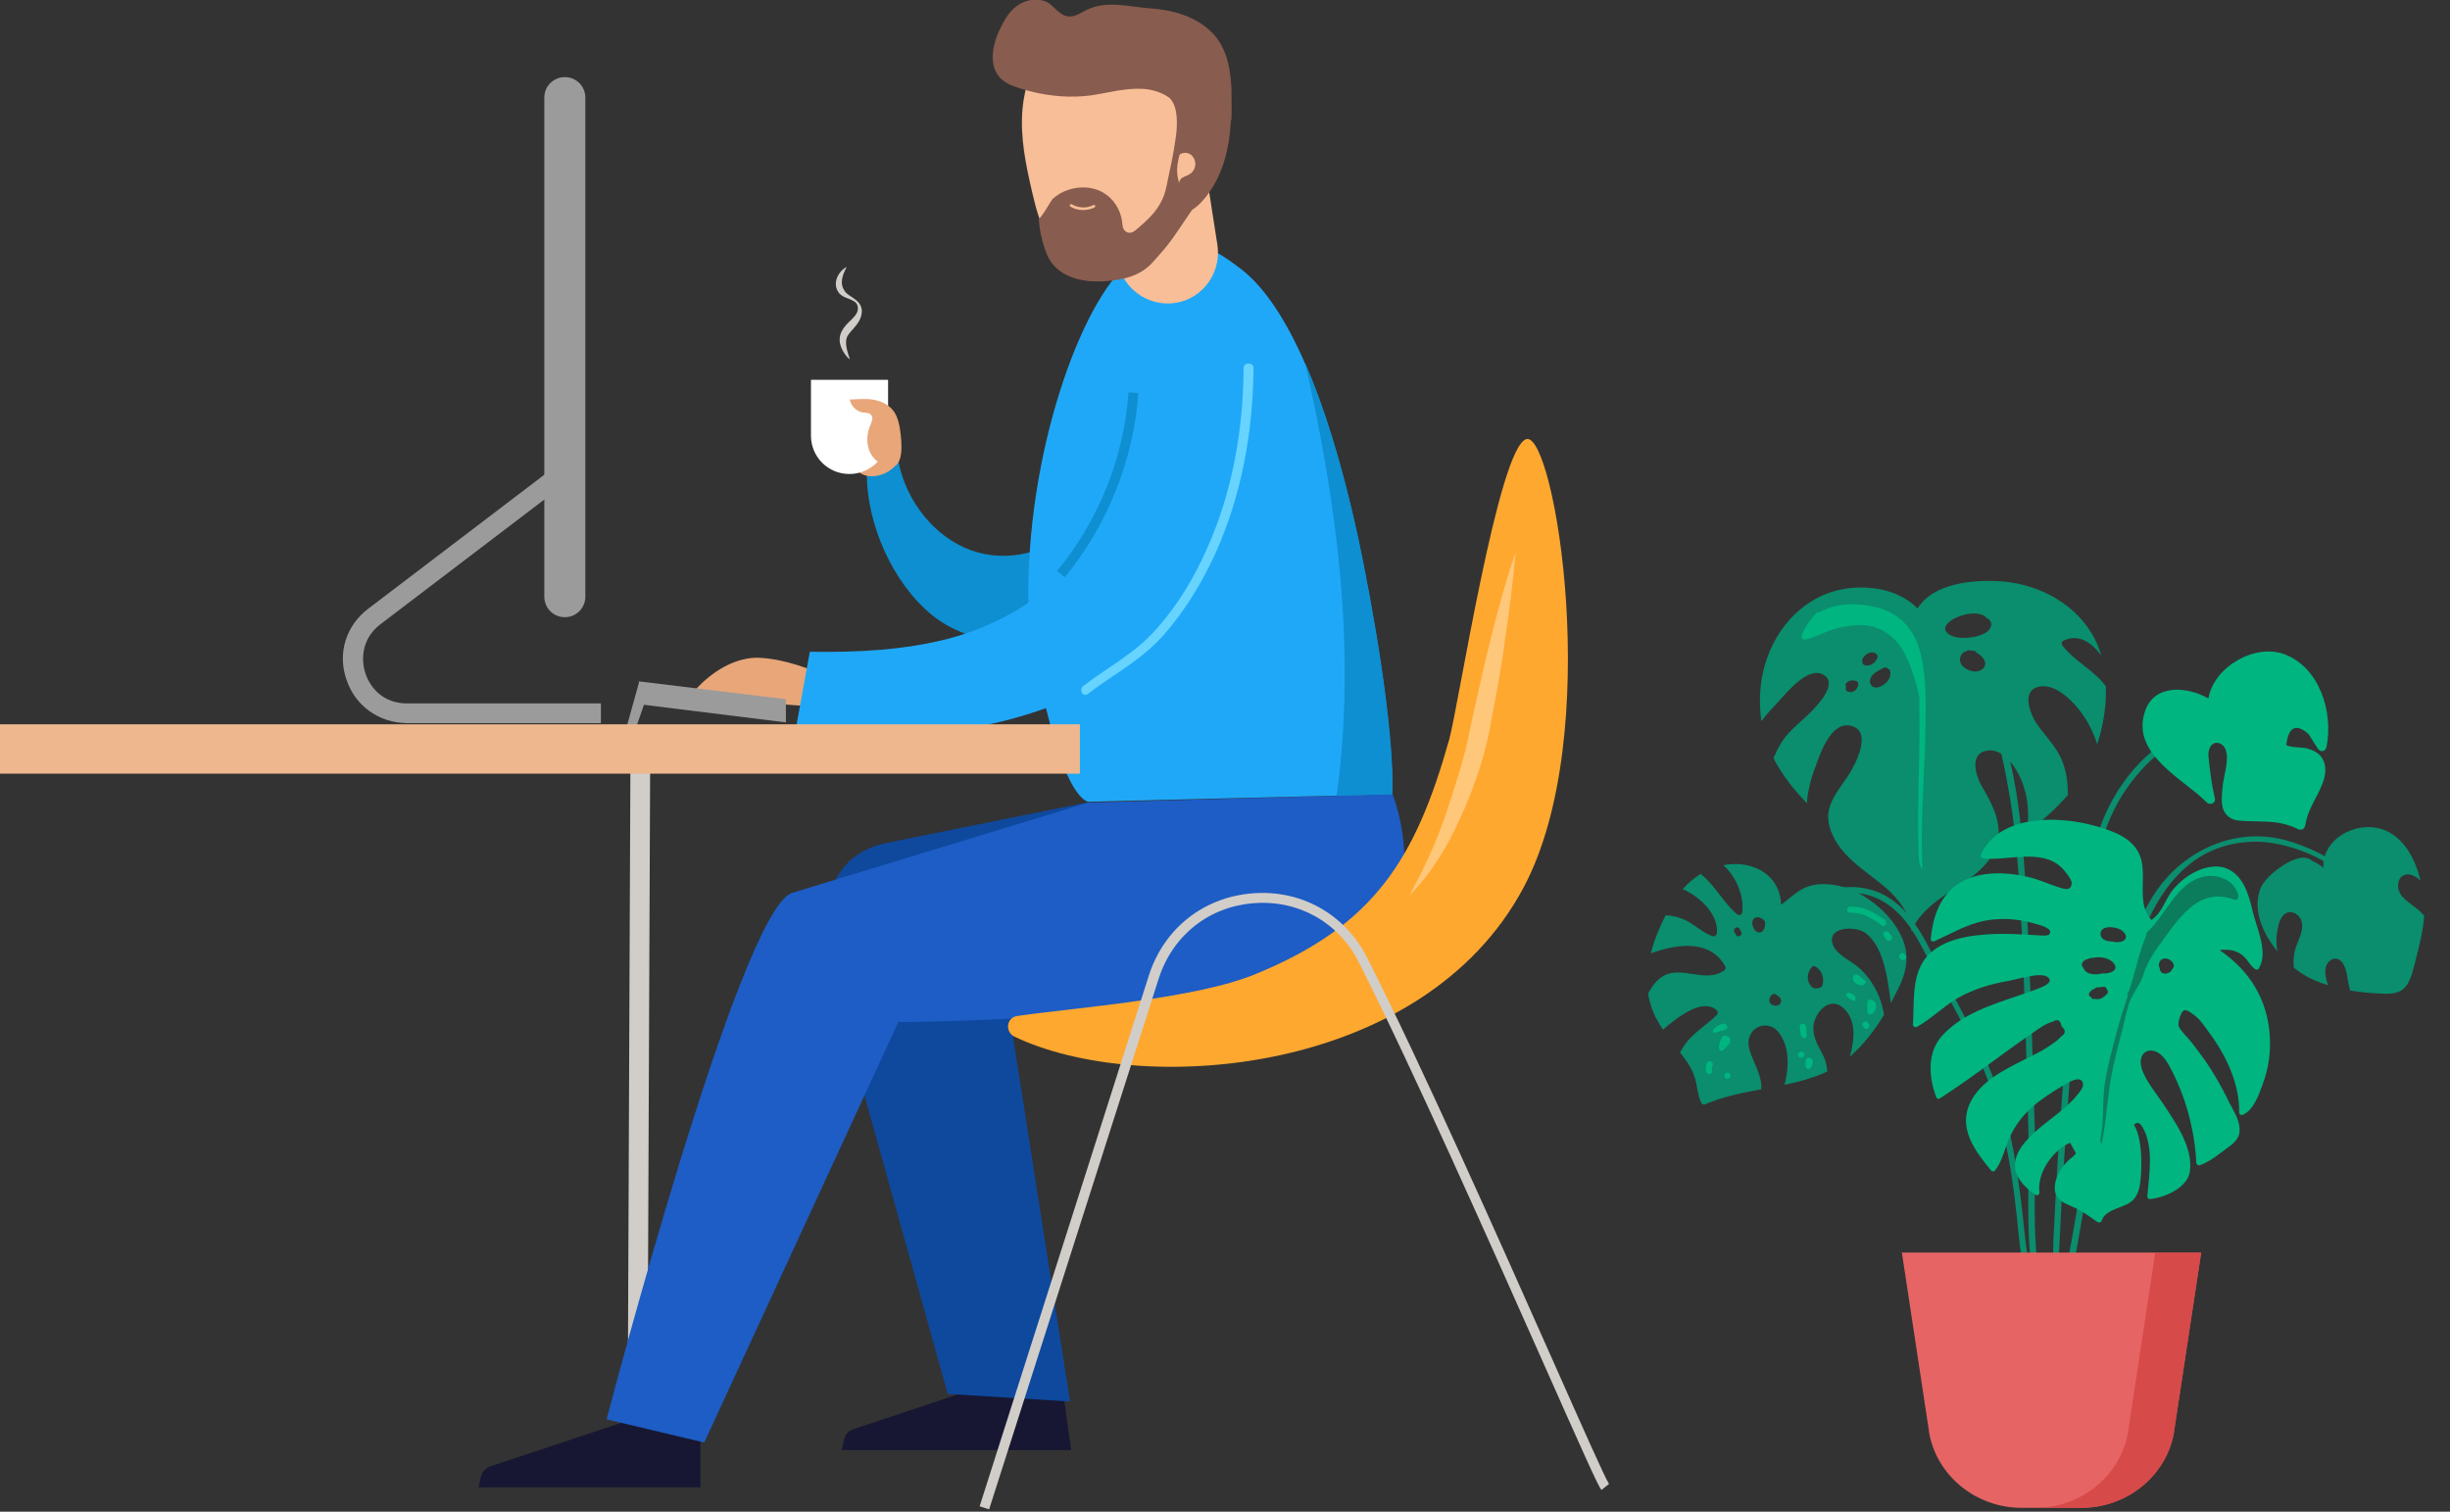 <?xml version="1.0" encoding="UTF-8"?>
<!-- Generator: Adobe Illustrator 27.3.1, SVG Export Plug-In . SVG Version: 6.00 Build 0)  -->
<svg xmlns="http://www.w3.org/2000/svg" xmlns:xlink="http://www.w3.org/1999/xlink" version="1.1" id="Laag_1" x="0px" y="0px" viewBox="0 0 645 398" style="enable-background:new 0 0 645 398;" xml:space="preserve">
<rect x="0" y="0" width="645" height="398" fill="#333333" stroke="none"/>
<style type="text/css">
	.st0{fill:#0D8FD1;}
	.st1{fill:#E8A679;}
	.st2{fill:#D1CDC9;}
	.st3{fill:#9B9B9B;}
	.st4{fill:#181733;}
	.st5{fill:#0E499E;}
	.st6{fill:#1D5DC5;}
	.st7{fill:#20A8F8;}
	.st8{fill:#F7BE97;}
	.st9{fill:#885C4E;}
	.st10{fill:#66D4FF;}
	.st11{fill:#EEB78D;}
	.st12{fill:#FFA82F;}
	.st13{opacity:0.36;}
	.st14{fill:#FFFFFF;}
	.st15{fill:#0A8E6D;}
	.st16{fill:#00B580;}
	.st17{fill:#0B7C5C;}
	.st18{fill:#E76464;}
	.st19{opacity:0.78;enable-background:new    ;}
	.st20{fill:#D24242;}
</style>
<g>
	<g>
		<g>
			<path class="st0" d="M228.2,124.8c0,13.2,6.8,28.6,17,37c10.2,8.4,25.3,8.8,37.7,6c0.2-9.9,0.5-19.8,0.7-29.7     c-7.4,7.5-18.4,10.2-27.9,6.8c-9.5-3.4-17.1-12.7-19.2-23.5L228.2,124.8L228.2,124.8z"></path>
		</g>
		<g>
			<path class="st1" d="M236.5,121.4c-0.7,1.5-2.2,2.6-3.7,3.3c-1.6,0.7-6.8,2.1-8.5-3.3c-0.5-1.6,0.4-3.5,1.6-4.6     c1.2-1.2,2.8-2,4.3-2.7c0.5-0.2,0.9-0.4,1.3-0.4c0.5,0,1,0.3,1.2,0.7L236.5,121.4z"></path>
		</g>
		<g>
			
				<rect x="85.6" y="278.8" transform="matrix(4.144652e-03 -1 1 4.144652e-03 -113.866 448.521)" class="st2" width="165.3" height="5.2"></rect>
		</g>
		<g>
			<path class="st1" d="M218.7,178.4c-6-2.5-12.1-4.8-18.5-5.2c-6.4-0.4-12.8,3.6-17.1,8.4c11.6,3.6,23.2,3.8,35.3,4.7L218.7,178.4     L218.7,178.4z"></path>
		</g>
		<g>
			<path class="st3" d="M168.2,179.8l-3.4,12.2h2.5l2.9-8.4L168.2,179.8z"></path>
		</g>
		<g>
			<path class="st3" d="M168.2,185.4l38.7,4.8v-6.1l-38.7-4.7V185.4z"></path>
		</g>
		<g>
			<path class="st4" d="M280,367.4l2,14.4h-60.4l0.6-2.8c0.3-1.2,1.2-2.3,2.4-2.7l35.5-11.8L280,367.4L280,367.4z"></path>
		</g>
		<g>
			<path class="st4" d="M184.4,377.2v14.4h-58.4l0.6-2.8c0.3-1.2,1.2-2.3,2.4-2.7l35.5-11.8L184.4,377.2L184.4,377.2z"></path>
		</g>
		<g>
			<path class="st5" d="M286.6,211.2L233.1,222c-14.9,3.1-18.2,18.3-14.8,33.1L249.5,367l32.2,2l-17.6-112.6l24.6-15.8l-2.3-29.4     H286.6z"></path>
		</g>
		<g>
			<path class="st6" d="M366.6,209.1c0,0,8.5,20.9-2.5,37.1c-15.5,22.7-127.6,22.9-127.6,22.9l-51.1,110.7l-25.7-6.1     c0,0,35-134.1,48.8-138.6l78-23.8L366.6,209.1L366.6,209.1z"></path>
		</g>
		<g>
			<path class="st7" d="M270.7,156.7c0-41.1,15.6-80.5,27.6-88.2c11.9-7.5,18.1-5.6,28.5,2.4c8.8,6.8,20.7,24.9,30.6,70.3     c3.7,17.3,9.6,50.1,9.1,67.9l-80.1,2C277.9,207.8,270.7,166.6,270.7,156.7L270.7,156.7z"></path>
		</g>
		<g>
			<path class="st0" d="M343.6,95.6c4.7,10.8,9.5,25.5,13.9,45.6c3.7,17.3,9.6,50.1,9.1,67.9l-14.7,0.4     C357.1,171.6,352.1,133,343.6,95.6L343.6,95.6z"></path>
		</g>
		<g>
			<path class="st8" d="M290,39.4h26.6l3.9,25.1c1.2,8.1-4.9,15.4-13.1,15.4c-6.5,0-12.2-4.8-13.2-11.3L290,39.4z"></path>
		</g>
		<g>
			<path class="st8" d="M309.2,60c-3.2,4-6.9,7.7-11.6,9.8s-10.3,2.5-14.8,0.1c-6.7-3.6-9.3-11.6-11-19c-1.7-7.3-3.3-14.8-2.6-22.3     s3.8-15,10-19.4c4.9-3.5,11.1-4.6,17.2-4.5C329.1,5.5,324.2,40.7,309.2,60L309.2,60z"></path>
		</g>
		<g>
			<path class="st9" d="M324.2,31.5c0.1-2.7,0-5.4,0-8.2c-0.3-6-1.5-11.9-6.3-15.8c-4.3-3.6-9.7-4.9-15.1-5.3     c-5.6-0.4-11.3-2.2-16.7,0.4c-1.6,0.8-3.3,2-5,1.7c-2.1-0.3-3.4-2.4-5.2-3.6c-2.4-1.4-5.8-0.9-8.1,0.8c-2.3,1.6-3.7,4.3-4.9,6.9     c-1.1,2.6-1.9,5.5-1.4,8.4c0.9,5.2,5.7,6.1,10,7.3c5.2,1.3,10.6,1.7,15.8,1c4.6-0.7,9.1-2,13.7-1.7c4.6,0.3,9.6,3,10.6,7.5     c0.5,2.1,0,4.3-0.4,6.4c-0.3,1.2-0.5,2.3-0.8,3.5c1.1-0.9,2.8-0.7,3.6,0.4c0.9,1.1,0.9,2.7,0.1,3.8c-1.1,1.6-3.1,1.2-3.6,2.8     c-0.2,0.6,0,2.1-0.1,2.9c-0.2,0.9-1.4,4.4-1,5c0.3,0.4,0.8,0.5,1.2,0.5c2,0.1,3.9-1.2,5.4-2.7c3.7-3.8,6-8.9,7.1-14.2     c0.6-2.6,0.8-5.3,1-7.9V31.5z"></path>
		</g>
		<g>
			<path class="st9" d="M290.4,50.7c2.7,1.5,4.6,4.5,5,7.6c0.1,1.1,0.2,2.3,1.2,2.8c1.1,0.6,2.2-0.3,3.1-1.1c2.3-2,4.6-4.1,6-6.9     c1-1.8,1.4-3.9,1.8-6c0.7-3.1,1.3-6.1,1.8-9.3c0.5-2.9,0.8-6.1,0.2-8.9c-0.4-1.7-1.3-3.4-3-4.1c1.3-0.2,2.9,0.2,4,1     c3.4,2.4,2.5,6.9,1.5,10.3c-1.1,3.6-2.8,7.4-1.8,11.2c0.1,0.6,0.3,1.1,0.7,1.4c1,1,2.6,0.7,3.6,1.5c1.3,1.2,0.4,3.6-0.7,5.1     l-1.9,2.8c-1.9,2.8-3.7,5.6-6,8.2c-1.2,1.3-2.4,2.9-3.7,4c-2.6,2.2-5.8,3.1-8.9,3.5c-2.2,0.3-4.4,0.4-6.7,0.2     c-4.1-0.4-8.4-2.1-10.5-6c-1-1.7-2.6-7.1-2.6-10.5c0.5,0.2,3.1-4.5,3.6-5.1c1.2-1.1,2.6-1.9,4.1-2.4     C284.2,49,287.7,49.1,290.4,50.7L290.4,50.7z"></path>
		</g>
		<g>
			<path class="st8" d="M285.1,55.3c-1.2,0-2.4-0.3-3.3-0.9c-0.2-0.1-0.2-0.3-0.1-0.5s0.3-0.2,0.5-0.1c1.7,1,3.9,1.1,5.6,0.2     c0.2-0.1,0.4,0,0.5,0.1c0.1,0.2,0,0.4-0.1,0.5C287.2,55.1,286.2,55.3,285.1,55.3z"></path>
		</g>
		<g>
			<path class="st7" d="M250.3,168c13-3.6,25.5-10.8,33.6-21.7c9.1-12.3,10.5-26.7,14.3-41.1c3.2-11.8,19.1-39.4,32.9-21.6     c1.1,1.4,2,3.1,2.8,5.1c2.7,7.1,1.6,15,0.3,22.5c-2.2,12.2-4.9,24.4-10.4,35.5c-12.7,25.8-43.2,41.5-70.8,45.3     c-14.4,2-29,1.4-43.4-0.6l3.6-19.8C225.8,171.8,238.2,171.2,250.3,168L250.3,168z"></path>
		</g>
		<g>
			<path class="st10" d="M285.2,180.6c6.8-5.2,13.9-8.7,19.6-15.4c5.3-6,9.5-13,12.8-20.4c6.8-15,9.7-31.5,9.8-47.9     c0-1.6,2.6-1.6,2.6,0c-0.1,16.9-3.2,33.8-10.2,49.2c-3.5,7.5-7.8,14.6-13.2,20.8c-5.9,6.8-13.1,10.4-20.1,15.7     C285.1,183.8,283.9,181.6,285.2,180.6L285.2,180.6z"></path>
		</g>
		<g>
			<path class="st0" d="M280.3,152l-2-1.7c10.9-13.2,17.6-29.8,18.8-47l2.6,0.2C298.4,121.2,291.5,138.4,280.3,152z"></path>
		</g>
		<g>
			<rect x="-219.8" y="190.7" class="st11" width="504.1" height="13"></rect>
		</g>
		<g>
			<path class="st12" d="M267.8,267.5c-2.8,0.4-3.3,4.1-0.8,5.4c32.8,15.8,107.6,10.8,134.2-39.4c21.3-40.3,8.1-119.6,0.7-117.9     c-7.4,1.7-18,70.8-20.4,79.2c-8.8,31.2-19.6,48.8-50.8,61.6C315,263,283,265.3,267.8,267.5z"></path>
		</g>
		<g class="st13">
			<g>
				<path class="st14" d="M399,145.4c-2.6,7.6-4.7,15.3-6.6,23c-2,7.8-3.6,15.6-5.3,23.1c-1.4,7.8-4,15.3-6.4,22.7      c-2.5,7.4-5.8,14.6-9.7,21.6c5.7-5.7,10-12.8,13.3-20.1c3.4-7.4,6.1-15,7.7-22.8c1.5-8,3.1-15.8,4.1-23.7      C397.3,161.3,398.3,153.5,399,145.4L399,145.4z"></path>
			</g>
		</g>
		<g>
			<path class="st2" d="M260.4,397.4l-2.5-0.8l44.6-139.9c4-12.3,14.4-20.5,27.3-21.5c12.8-1,24.3,5.5,30.1,16.9     c14.2,28,34.9,74.6,48.6,105.4c7.6,17.1,14.2,32,15.1,33.2l-2,1.6c-0.9-1.1-4.7-9.6-15.4-33.7c-13.7-30.8-34.4-77.4-48.5-105.3     c-5.3-10.5-15.9-16.4-27.6-15.5c-11.8,0.9-21.3,8.4-25,19.7L260.4,397.4z"></path>
		</g>
		<g>
			<path class="st3" d="M148.7,162.5c3,0,5.4-2.4,5.4-5.4V25.7c0-3-2.4-5.4-5.4-5.4s-5.4,2.4-5.4,5.4v131.4     C143.3,160.1,145.7,162.5,148.7,162.5z"></path>
		</g>
		<g>
			<path class="st3" d="M107.1,190.4h51.1v-5.2h-51.1c-6.1,0-9.6-4-10.9-7.9c-1.2-3.7-1-9.1,3.9-12.9l50.2-38.2l-3.2-4.1l-50.2,38.2     c-5.8,4.4-8.1,11.7-5.7,18.6C93.5,185.9,99.8,190.3,107.1,190.4L107.1,190.4z"></path>
		</g>
		<g>
			<path class="st14" d="M223.6,124.8c-5.6,0-10.1-4.5-10.1-10.1V100h20.3v14.7C233.8,120.2,229.3,124.8,223.6,124.8L223.6,124.8z"></path>
		</g>
		<g>
			<path class="st2" d="M222.9,70.3c-2.1,1-4.1,4.4-1.9,7c1.1,1.1,2.4,1.2,3.4,1.8c1.2,0.5,1.6,1.5,1.4,2.6c-0.4,2-2.9,3-4.2,5.5     c-1.5,2.9,0.4,5.8,1.9,7.3h0.2c-0.8-2.4-1.5-4.8-0.4-6.3c1-1.6,3.6-3.3,3.6-6.4c-0.2-3.2-3.9-3.6-4.7-5.5     C221.1,74.7,221.7,72.5,222.9,70.3L222.9,70.3L222.9,70.3z"></path>
		</g>
		<g>
			<path class="st1" d="M236.8,112.2c-0.3-1.6-0.9-3.3-1.9-4.4c-1.3-1.5-3.3-2.3-5.2-2.6c-1.9-0.3-3.9-0.1-6,0     c0.3,1.6,1.7,3.1,3.4,3.4c0.9,0.1,1.9,0,2.4,0.9c0.4,0.7,0,1.5-0.3,2.3c-1.1,2.4-1.2,5.3,0,7.6c1,1.9,4.4,4.7,6.7,3.1     C238.1,120.7,237.2,114.5,236.8,112.2L236.8,112.2z"></path>
		</g>
	</g>
</g>
<g>
	<path class="st15" d="M541.7,342.2c0.3-4.3,0.2-8.7,0.4-12.9c0.4-8.4,0.8-16.8,1.4-25.2c1.1-16.9,2.3-33.7,4.4-50.5   c1.8-14.7,2.9-32.2,11.3-45c3.9-5.9,9.9-12.2,16.7-14.6c6.9-2.5,13.7,0.1,19.7,3.6c0.9,0.5,1.7-0.9,0.8-1.4   c-8.2-4.7-16.9-6.8-25.4-1.6c-9,5.6-15.5,14.9-18.7,24.9c-3.9,12.5-5.2,26-6.7,39c-1.7,14.7-2.7,29.4-3.7,44.1   c-0.5,7.9-0.9,15.7-1.3,23.6c-0.2,5.1,0,10.6-0.5,15.9C540.6,342.1,541.2,342.1,541.7,342.2L541.7,342.2z"></path>
</g>
<g>
	<path class="st15" d="M534.5,341.4c1.1,0.1,2.3,0.2,3.4,0.3c-3.4-14.2-1.8-29.4-2.2-43.8c-0.6-20.1-1.1-40.1-2.2-60.2   c-0.9-17.2-2.2-36-9-52.2c-0.4,0.3-0.8,0.5-1.3,0.8c3.2,8.3,4.9,17.4,6,24c1.6,9.9,2.3,19.8,2.8,29.8c1,19,1.5,38,2,57   c0.4,14.2-1.1,29.2,1.9,43.3c-2-6.6-2.7-13.8-3.4-20.5c-1.3-11.4-2.9-22.5-6.7-33.3c-3.9-11.2-10-21.2-15.3-31.8   c-3.8-7.6-7.9-16.9-16.6-20.1c-10.2-3.7-21.1,1.9-25.9,11.1c-0.5,0.9,0.9,1.8,1.4,0.8c3.4-6.6,9.9-11.3,17.5-11.5   c7.1-0.2,12.4,3.8,16.2,9.4c3.2,4.8,5.4,10.1,8.2,15.1c3.6,6.5,7.1,12.9,10,19.7c5.6,13.1,8.1,26.5,9.6,40.5   C531.6,326.9,532.3,334.5,534.5,341.4L534.5,341.4z"></path>
</g>
<g>
	<path class="st15" d="M603.7,221.8c-10.6-3.6-21.6-1-30.1,6.2c-8.8,7.5-12.7,19.3-15.4,30.2c-3.2,13.2-5.9,26.6-8.1,40   c-2.5,14.7-4.5,29.5-7.9,44c0.6,0,1.1,0.1,1.7,0.1c2.4-10.2,4.1-20.5,5.8-30.9c2-12.7,4.4-25.3,7-38c4.2-20.7,10.2-51.7,37.4-51.8   c8.5,0,25.5,5.9,25.8,16.1c0,1.1,1.7,1.1,1.6,0C621.2,229.1,610.8,224.2,603.7,221.8L603.7,221.8z"></path>
</g>
<g>
	<path class="st16" d="M601.5,172.3c-7.7-3-18.7,3.2-20.1,11.6c-5.6-3.2-14.3-3.9-16.7,3.4c-3.8,11.3,10.2,17.8,16.3,24   c0.8,0.8,2.4,0.2,2.1-1.1c-0.9-3.8-1.3-7.3-1.7-11.2c-0.1-1.4,0.5-3.2,1.9-3.4c1.2-0.2,2.4,0.8,2.7,2c0.9,2.8-0.7,6.9-0.9,9.9   c-0.2,2.7-0.7,5.8,1.7,7.6c1.4,1.1,3.3,1,5,1.1c5,0.2,8.4-0.2,13.2,2.1c0.9,0.4,1.7,0,1.9-1c0.7-4.7,3.6-7.8,4.9-12.1   c0.5-1.8,0.6-3.8-0.4-5.5c-1-1.6-2.5-2.2-4.2-2.7c-0.8-0.2-4.8-0.2-5.3-0.9c0.6-4.8,2.6-5.7,5.9-2.8c0.8,1.3,1.6,2.6,2.4,3.8   c0.7,1.1,2.1,0.8,2.3-0.5C614.3,187.5,610.7,175.8,601.5,172.3L601.5,172.3z"></path>
</g>
<g>
	<path class="st15" d="M554.4,180.7c-3.1-4.2-8.1-6.5-11.4-10.7c-0.3-0.4-0.4-1,0.2-1.3c4-1.9,7.3,0.3,10,3.9   c-0.6-2.1-1.5-4.2-2.7-6.1c-5.2-8.4-15-13.1-24.7-13.5c-7.1-0.3-16.9,0.7-21,7.2c-5.8-6.1-16.7-6.8-24.1-3.8   c-10,4-16.2,14.1-17.2,24.6c-0.3,3.1-0.2,6.1,0.2,8.9c1.5-2,3.2-3.8,4.7-5.4c2.1-2.3,7.3-8.6,11.1-7.1c5.1,2-1.1,8.4-2.9,10.2   c-2.7,2.7-6,5-7.9,8.4c-0.7,1.2-1.3,2.4-1.8,3.6c1.7,3.3,3.9,6.5,6.7,9.6c0.7,0.8,1.4,1.5,2.1,2.3c0.2-3.7,1.4-7.5,2.5-10.3   c1.1-3.2,3.9-10.8,8.5-10.2c6.7,0.9,1.8,10.2,0,13c-1.9,3-4.7,6.1-5.3,9.7c-0.6,4,1.7,8.1,4.3,11c3.1,3.4,7.1,5.9,10.6,8.9   c3.5,3,6.6,7,6.9,11.6c1.7-4.2,5.4-7.2,9.2-9.8c3.8-2.5,7.8-4.8,10.7-8.3c5.6-6.8,2.6-13.4-1.3-20c-1.7-2.8-3.5-9,1.6-9.5   c4.9-0.5,8.4,6.1,9.5,9.9c1.2,3.8,1.2,7.7,0.8,11.6c4-3,7.6-6.2,10.7-9.8c0-2.9-0.3-5.9-1.4-8.7c-1.5-3.9-4.4-6.6-6.7-9.9   c-1.9-2.7-4.5-9.4,1.1-10c4.8-0.5,10,5.6,12.1,9.3c1.1,1.9,2,3.9,2.6,5.9c0.1-0.2,0.1-0.3,0.2-0.5   C553.7,190.9,554.6,185.7,554.4,180.7L554.4,180.7z M489.2,180.3c-0.2,1.3-1.4,2.3-2.7,1.8c-0.3-0.1-0.6-0.4-0.6-0.8   c0-0.2,0-0.4,0.1-0.6c-0.2-0.3-0.2-0.7,0.1-0.9c0.7-0.7,1.6-0.8,2.5-0.5C489.1,179.4,489.3,179.8,489.2,180.3z M491.1,175.2   c-0.5-0.1-0.9-0.5-0.8-1c-0.2-0.6,0.2-1,0.5-1.4c0.8-0.9,2-1.4,3.1-0.7c0.3,0.2,0.5,0.6,0.4,0.9   C493.9,174.4,492.6,175.4,491.1,175.2L491.1,175.2z M495.7,180.4c-0.8,0.5-2.1,1-2.9,0.2c-0.9-0.9-0.5-2.2,0.3-3   c0.8-0.8,1.9-1.3,2.9-1.8c0.4-0.2,0.8,0,1.1,0.3c0.2,0.1,0.4,0.2,0.5,0.5C498,178.2,497,179.6,495.7,180.4z M519.9,176.8   c-1.6-0.1-3.8-1.2-3.9-2.9c-0.1-1.3,0.7-2.2,1.8-2.5c0.1-0.1,0.3-0.2,0.6-0.2c0.1,0,0.2,0,0.3,0.1c0.4,0,0.8,0,1.2,0.1   c0.3,0.1,0.4,0.3,0.5,0.5c0.9,0.5,1.6,1.1,2,1.9C523.3,175.5,521.6,176.9,519.9,176.8L519.9,176.8z M523.3,166.2   c-1.8,1.5-5.3,1.9-7.6,1.7c-2.2-0.2-5.2-1.9-2.6-4.1c2.2-1.9,6.8-3.1,9.4-1.6c0.2,0.1,0.3,0.2,0.3,0.4c0.4,0.2,0.8,0.4,1.1,0.8   C524.6,164.4,524.1,165.5,523.3,166.2L523.3,166.2z"></path>
</g>
<g>
	<path class="st16" d="M505.4,171.2c-1.6-5.7-5.5-9.8-11.3-11.3c-4.8-1.2-10.7-1.3-15.1,1.3c-0.3-0.1-0.6-0.1-0.8,0.2   c-1.7,1.9-3.1,3.6-3.9,6c-0.2,0.6,0.4,1.1,1,1c2.8-0.6,5.3-2.2,8-2.9c3.3-0.8,6.9-1.4,10.2-0.4c3.5,1.1,6,3.5,7.8,6.7   c1.2,2.3,2.1,4.7,2.8,7.1c0.4,1.2,0.7,2.5,1,3.7c0.3,1.1,0.2,2.2,0.2,3.4c0.1,5.4,0,10.9-0.1,16.3c-0.2,8.1-0.4,16.1,0,24.2   c0.1,1.1,0.9,3,0.9,1.9c-0.5-10.6,0.3-21.3,0.7-31.9C506.9,188.4,507.6,179.3,505.4,171.2L505.4,171.2z"></path>
</g>
<g>
	<path class="st15" d="M500.9,247.3c-1.8-4.4-5.3-8.1-9.2-10.7c-4-2.7-8.8-4.3-13.6-3.7c-4.2,0.6-6.1,3.1-9.2,5.3   c-0.2-6.9-5.8-10.9-12.6-10.7c-0.9,0-1.7,0.1-2.6,0.3c3.4,3.1,5.4,7.8,5,12.3c-0.1,0.7-0.8,1.1-1.4,0.6c-3.7-3.1-5.8-7.7-9.6-10.6   c-1.7,1.1-3.3,2.4-4.7,4c5,2.2,9.5,7,9,11.6c-0.1,0.5-0.5,1-1,0.8c-1.9-0.6-3.3-1.7-4.9-2.8c-2.4-1.7-4.8-2.6-7.6-2.7   c-1.6,3.1-3,6.5-3.9,10c7.3-2.6,15.6-3.6,19.6,3.4c0.2,0.4,0.1,0.9-0.3,1.1c-5.1,3.7-11.7-1.9-16.8,2c-1.4,1.1-2.4,2.5-3.2,4.1   c0.1,0.9,0.3,1.8,0.6,2.7c0.7,2.5,1.9,4.7,3.3,6.8c4.1-3.5,10.4-8.4,14.2-5.1c0.3,0.3,0.3,0.9,0,1.2c-3,3-6.8,5-9,8.7   c-0.2,0.4-0.5,0.8-0.7,1.2c1.5,1.9,2.9,3.8,3.7,6.1c0.9,2.4,0.8,4.9,1.9,7.2c0.2,0.4,0.7,0.5,1.1,0.3c4.7-2,9.7-3,14.7-3.9   c0.2-3-1.3-5.6-2.6-8.9c-0.6-1.6-1.2-3.5-0.4-5.2c1.3-3,5-3.6,7.2-1.3c3.1,3.4,3.3,9.1,1.9,14.2c3.5-0.7,6.9-1.6,10.2-3   c0.4-0.2,0.8-0.4,1.1-0.5c-0.1-1-0.3-2-0.6-3c-0.6-1.6-1.5-3-2.2-4.5c-1-2.3-1.3-4.5-0.2-6.8c1.4-2.9,4.4-4.9,7.2-2.4   c3.3,3,3.1,7.9,1.7,12.8c3.6-3.1,6.5-6.9,9-11c-0.7-4.9-3.4-9.9-7.2-12.9c-2-1.6-5.5-3.1-6.3-5.7c-1.6-4.7,6.1-4.9,8.7-2.9   c4.5,3.5,5.6,11,6.3,16.2c0.1,0.7,0.2,1.5,0.3,2.2c0.6-1.2,1.2-2.3,1.8-3.5C501.8,256.3,502.8,251.9,500.9,247.3L500.9,247.3z    M457,246.1c-0.1-0.2-0.2-0.5-0.4-0.7c-0.5-0.9,0.9-1.8,1.4-0.8c0.1,0.2,0.2,0.5,0.4,0.7C458.9,246.2,457.5,247.1,457,246.1z    M463.4,245.5c-1.6,0.3-2.8-2.7-1.6-3.7c0.4-0.3,1-0.4,1.5-0.2c0.6,0.2,1.4,0.7,1.4,1.4C464.7,243.9,464.5,245.3,463.4,245.5z    M467.3,264.8c-0.7-0.1-1.4-0.5-1.5-1.3c-0.1-0.8,0.8-2.3,1.7-1.7c0.6,0.4,1.4,0.9,1.4,1.7C469,264.4,468.1,264.8,467.3,264.8   L467.3,264.8z M479.8,259.4c-0.2,0.9-2.2,1.1-2.8,0.5c-1.5-1.6-1.4-3.6,0-5.3c0.2-0.3,0.7-0.3,1-0.1   C479.7,255.6,480.3,257.5,479.8,259.4z"></path>
</g>
<g>
	<path class="st16" d="M496.2,242.2c-2.8-2-5.5-3.6-9.1-3.5c-1.1,0-1.1,1.7,0,1.6c3.2-0.1,5.7,1.4,8.2,3.3   C496.3,244.3,497.1,242.8,496.2,242.2L496.2,242.2z"></path>
</g>
<g>
	<path class="st16" d="M497.9,246.3c-0.2-0.2-0.4-0.5-0.6-0.7c-0.5-0.9-2-0.1-1.4,0.8c0.2,0.4,0.5,0.8,0.8,1.1   C497.5,248.2,498.6,247,497.9,246.3L497.9,246.3z"></path>
</g>
<g>
	<path class="st16" d="M491.2,258.3c-0.2-0.2-0.5-0.3-0.7-0.5c-0.5-0.4-1-0.9-1.6-1.2c-0.6-0.3-1.1,0.3-1.1,1c0,0.4,0.2,0.9,0.5,1.1   c0.3,0.3,0.7,0.5,1.1,0.6c0.3,0.1,0.7,0.2,1,0.1c0.3-0.1,0.6-0.3,0.7-0.6C491.4,258.6,491.3,258.5,491.2,258.3L491.2,258.3z"></path>
</g>
<g>
	<path class="st16" d="M491.6,264v2.3c0,1.4,1.7,0.6,2-0.1c0.2-0.3,0.2-0.7,0.3-1c0-0.4,0-0.9-0.2-1.2   C493.3,263.2,491.6,262.7,491.6,264L491.6,264z"></path>
</g>
<g>
	<path class="st16" d="M488.1,262c-0.4-0.3-1.1-0.6-1.5-0.6c-0.3,0-0.6,0.2-0.6,0.5c0,0.3,0.2,0.5,0.4,0.6c0.4,0.4,0.8,0.6,1.3,0.9   c0.2,0.1,0.5,0.2,0.7,0c0.1-0.1,0.1-0.3,0.1-0.4c0-0.2,0-0.5-0.1-0.7C488.4,262.3,488.3,262.1,488.1,262L488.1,262z"></path>
</g>
<g>
	<path class="st16" d="M475.4,270.1c-0.3-1-1.9-0.6-1.6,0.4c0.3,0.8,0,1.7,0.5,2.4c0.2,0.3,0.5,0.5,0.8,0.4c0.7-0.1,0.5-0.8,0.5-1.2   C475.6,271.4,475.6,270.8,475.4,270.1z"></path>
</g>
<g>
	<path class="st16" d="M453.7,269.5c-0.9,0.2-2.6,1-2.8,2.1c0,0.1,0,0.2,0.2,0.3c0,0,0.1,0,0.2,0c0.5-0.1,1-0.2,1.5-0.4   c0.5-0.1,1.7-0.3,1.9-0.8C454.9,270,454.2,269.4,453.7,269.5L453.7,269.5z"></path>
</g>
<g>
	<path class="st16" d="M454.9,272.9c-0.5-0.4-1.3-0.3-1.6,0.2c-0.4,0.8-0.9,2.1-0.7,3c0,0.2,0.2,0.5,0.4,0.5c0.2,0.1,0.4,0,0.6-0.1   c0.2-0.1,0.3-0.2,0.5-0.4c0.2-0.3,0.5-0.5,0.7-0.8c0.3-0.3,0.6-0.6,0.7-1c0.1-0.4,0-0.9-0.3-1.2c-0.3-0.3-0.8-0.4-1.2-0.3   c0.4-0.1,0.8-0.1,1,0.1"></path>
</g>
<g>
	<path class="st16" d="M449.3,280c-0.2,0.7-0.3,1.3-0.2,2c0.1,1,1.8,1,1.6,0c-0.1-0.6,0-1,0.2-1.6C451.2,279.4,449.7,279,449.3,280   L449.3,280z"></path>
</g>
<g>
	<path class="st16" d="M454.8,282.4c-1.1,0-1.1,1.6,0,1.6C455.8,284.1,455.8,282.4,454.8,282.4z"></path>
</g>
<g>
	<path class="st16" d="M474.2,276.9c-1.1,0-1.1,1.6,0,1.6C475.3,278.5,475.3,276.9,474.2,276.9z"></path>
</g>
<g>
	<path class="st16" d="M477.2,279.2c-0.1-0.3-0.3-0.6-0.7-0.7c0,0-0.1,0-0.1,0c-1.2-0.3-1.2,1.6-1,2.3c0.1,0.3,0.3,0.7,0.6,0.7   c0.3,0,0.6-0.2,0.7-0.4C477.1,280.7,477.4,279.9,477.2,279.2L477.2,279.2z"></path>
</g>
<g>
	<path class="st16" d="M491.9,269.5C491.9,269.5,491.9,269.5,491.9,269.5c-0.2-1-1.8-0.6-1.6,0.4c0.1,0.3,0.2,0.5,0.4,0.7   C491.4,271.5,492.6,270.3,491.9,269.5L491.9,269.5z"></path>
</g>
<g>
	<path class="st16" d="M501.6,251.4c-0.1-0.1-0.1-0.1-0.2-0.2c-0.8-0.8-1.9,0.4-1.2,1.2c0.1,0.1,0.1,0.1,0.2,0.2   C501.2,253.3,502.4,252.1,501.6,251.4z"></path>
</g>
<g>
	<path class="st16" d="M593.3,240.9c-1-4-2-9-5.7-11.5c-3.5-2.4-8.2-1-11.5,1.2c-1.8,1.2-3.4,2.7-4.6,4.4c-1.7,2.5-2.5,5.5-5.1,7.2   c-4.2-4.3-0.9-11.9-3.1-17.1c-2-4.7-7.3-6.4-11.9-7.7c-9.4-2.6-25-3.1-29.9,7.6c-0.2,0.4-0.1,0.9,0.4,1c6.4,0.8,15.6-2.8,20.9,2.5   c0.7,0.7,2.7,3,2.6,4.1c-0.1,2.4-2.8,1.2-4,0.8c-2.5-0.8-4.8-1.9-7.4-2.5c-6.2-1.4-13.5-1.7-18.9,2.1c-4.6,3.3-6.3,8.8-6.8,14.2   c-0.1,0.6,0.6,0.8,1,0.6c4.4-2,8.6-4.5,13.3-5.4c4.3-0.8,8.6-0.5,12.8,0.7c1,0.3,5.4,1.2,4.1,2.9c-0.4,0.6-3.2,0.2-3.9,0.2   c-3.4-0.2-6.7-0.4-10.1-0.3c-6.4,0.2-14.9,1.2-18.9,6.8c-3.4,4.9-2.6,11.5-3,17.1c0,0.5,0.6,0.8,1,0.6c3.8-2.1,6.9-5.3,10.6-7.5   c4.3-2.5,9.1-3.9,13.9-4.7c2.1-0.4,8.1-2.3,9.9-1c2.1,1.5-1.7,2.8-2.7,3.2c-1.8,0.7-3.6,1.3-5.4,1.9c-7,2.4-14.6,4.8-19.7,10.5   c-3.9,4.4-3.4,10.8-1.5,16c0.1,0.4,0.6,0.7,1,0.4c8.4-5.4,16.2-11.6,24.5-17.3c1.6-1.1,3.3-2.4,5.2-2.9c1.3-0.8,2.1-0.4,2.3,1.2   c1.2,1,1.2,1.9-0.1,2.7c-0.6,0.7-1.3,1.3-2.1,1.8c-2.5,1.9-5.4,3.2-8.2,4.6c-5.1,2.6-11,5.6-13.6,11c-3.3,6.8,1.3,12.8,5.5,17.9   c0.2,0.3,0.8,0.3,1,0c1.6-2,2.2-4.4,3.1-6.8c1.4-4,3.7-7.3,6.9-10.1c2.3-2,5.1-3.8,7.8-5.4c1.1-0.7,5-3.2,5.4-0.5   c0.2,1.1-1.8,3.2-2.4,3.9c-4.1,4.5-9.8,7.3-13.5,12.2c-4,5.4-1.7,9.6,3.4,13.1c0.4,0.3,1.1-0.1,1-0.6c-0.6-4.6,2.6-9.7,6.4-12.2   c0.5-0.4,1.1-0.7,1.7-0.9c0.5,0.9,1,1.8,1.5,2.7c-0.1,0.5-1.2,1.2-1.6,1.6c-1.1,1-2,2-2.7,3.3c-1.2,2.2-2,5.1-0.2,7.1   c1,1.1,2.5,1.6,3.8,2.2c2.3,1,4.2,2.4,6.3,3.9c0.4,0.3,1,0.2,1.2-0.3c1.1-3.3,6-3.2,8.2-5.4c2-2,2-5,2.2-7.6   c0.1-2.5,0.2-8.9-1.9-12.2c0.8-0.9,1.5-0.7,2.2,0.5c0.6,1,1,2,1.3,3.1c0.5,1.8,0.7,3.8,0.7,5.7c0,3.2-0.4,6.4-0.7,9.5   c0,0.4,0.3,0.7,0.7,0.7c3.8-0.3,9.9-3,10.5-7.2c1-6.4-4-13.3-7.3-18.3c-1.8-2.7-5.2-6.7-5.6-10c-0.4-3.6,2.9-4.7,5.4-2.4   c1,0.9,1.8,2.2,2.4,3.4c4,7.5,6.4,16.4,6.8,24.9c0,0.4,0.4,0.8,0.9,0.7c2.9-1,5.5-3.3,8-5.1c1.6-1.2,2.7-2.6,2.5-4.7   c-0.2-2.5-1.7-4.7-2.8-6.9c-1.8-3.7-3.7-7.1-6-10.5c-1.2-1.7-2.5-3.4-3.8-5.1c-1-1.3-2.6-2.7-3.4-4.2c-0.4-0.8,0.5-4,1.4-4.3   c0.9-0.3,2.5,1.2,3.2,1.7c0.9,0.8,1.7,1.8,2.4,2.8c4.9,6.4,9,14.1,8.9,22.4c0,0.6,0.6,0.8,1,0.6c2.8-1.3,4.1-5.1,5.1-7.8   c1.7-4.4,2.3-9,1.9-13.7c-0.8-9.3-5.5-16.6-13.1-21.8c1.1-0.3,2.8-0.1,3.6,0.1c1.1,0.3,2.1,0.9,2.9,1.7c1,1,1.5,2.2,2.7,3.1   c0.3,0.3,0.9,0.3,1.1-0.2C597.1,251,594.4,244.9,593.3,240.9L593.3,240.9z M554.7,261.7c-0.3,0.3-0.5,0.5-0.8,0.7   c-0.6,0.6-1.6,0.8-2.5,0.6c-0.1,0-0.2,0-0.4,0c-0.2,0-0.4-0.2-0.5-0.5c0,0,0,0,0,0c-0.4-0.1-0.7-0.5-0.5-1c0.3-0.6,0.9-1,1.5-1.2   c0.1-0.1,0.1-0.1,0.2-0.2c0.2-0.2,0.5-0.2,0.7-0.1c0.5-0.1,1-0.2,1.5-0.2c0.3,0,0.6,0.2,0.7,0.5c0,0.1,0,0.2,0.1,0.3   c0,0,0.1,0,0.1,0.1C555,261,555,261.4,554.7,261.7z M554.3,256.3c-0.3,0-0.6,0-0.9,0c-1,0.3-2.1,0.3-3,0.1   c-0.9-0.2-1.6-0.7-1.8-1.4c-0.4-0.4-0.7-0.9-0.4-1.5c0.4-0.8,1.6-1.1,2.4-1.3c0.1,0,0.2,0,0.4,0c2-0.5,4.6,0.1,5.6,1.6   C557.7,255.5,555.7,256.2,554.3,256.3z M559.7,246.7c-0.1,0.8-0.9,1.2-1.6,1.3c-0.6,0.1-1.3,0.1-2-0.1c-0.8,0-1.6-0.2-2.2-0.5   c-0.5-0.3-0.8-0.8-0.9-1.3c0,0,0,0,0-0.1c-0.1-0.7,0.3-1.4,1.2-1.7c1.3-0.4,3.1-0.1,4.3,0.6C559,245.3,559.7,245.9,559.7,246.7z    M572.3,254.4c-0.1,0.4-0.3,0.7-0.6,1c0,0,0,0.1,0,0.1c-0.1,0.1-0.1,0.2-0.2,0.2c-0.5,0.6-1.6,0.8-2.2,0.5   c-0.5-0.3-0.7-0.7-0.7-1.2c-0.2-0.4-0.3-0.9-0.2-1.4c0,0,0-0.1,0.1-0.1c0.1-0.5,0.4-0.9,1.1-1.1   C570.6,252.1,572.4,253.1,572.3,254.4L572.3,254.4z"></path>
</g>
<g>
	<path class="st17" d="M579.1,231.1c-6.3,2.2-8.9,9.6-13.5,14c-0.1,0.1-0.2,0.1-0.3,0.3c0,0,0,0,0,0c-0.2,0.2-0.3,0.4-0.2,0.7   c-1.6,3.8-2.5,7.7-3.6,11.6c-0.3,1.1-0.7,2.1-1,3.2c-0.1,0.1-0.1,0.2-0.2,0.3c-0.3,0.3-0.3,0.6-0.1,0.9c-1,3.2-2.1,6.3-2.9,9.5   c-1.2,4.6-2.5,9.1-3.2,13.9c-0.7,4.9-0.1,9.3-1.1,14.2c-0.2,0.9,0.3,1.8,0.4,0.9c0.8-4.1,1.2-8.3,1.7-12.4c0.6-5.1,1.8-10,3.1-15   c0.8-2.9,1.4-6.1,2.3-9c0.9-2.7,3-5,3.8-7.6c1.1-3.6,3-6.2,5.2-9.2c4.7-6.4,9.7-13.9,18.8-10.5c0.6,0.2,1.1-0.5,1-1   C588.4,231.4,583.1,229.7,579.1,231.1L579.1,231.1z"></path>
</g>
<g>
	<path class="st15" d="M599.8,243.7c0.4-1.5,1.1-3.1,2.6-3.5c1.3-0.3,2.7,0.6,3.3,1.8c0.6,1.2,0.4,2.7,0,4c-0.4,1.3-1,2.5-1.4,3.8   c-0.5,1.6-0.6,3.4-0.4,5c1.1,0.9,2.2,1.6,3.2,2.2c1.8,1,3.8,1.8,5.8,2.4c-0.3-0.8-0.5-1.5-0.6-2.3c-0.2-1-0.2-2.1,0.2-3   c0.4-0.9,1.3-1.7,2.3-1.7c1.8,0,2.6,2.1,3,3.9c0.3,1.5,0.5,3.1,0.9,4.5c2.7,0.4,5.4,0.7,8.1,0.8c3,0.2,4.9-0.2,6.1-1.4   c1.2-1.1,1.9-2.9,2.6-5.6c1.1-4.5,2.4-8.9,2.7-13.5c-0.6-0.7-1.3-1.4-2.1-2c-1.5-1.2-3.2-2.2-4.2-3.8c-1-1.6-0.7-4.2,1-4.9   c1.2-0.5,2.5,0.1,3.6,0.8c0.2,0.2,0.4,0.4,0.7,0.5c-1.2-4.8-3.4-9.5-7.6-12.2c-6.4-4.1-16-0.5-17.7,6.4c-0.2,0.8-0.3,1.7-0.2,2.6   c-0.9-0.8-2-1.4-3.1-1.9c-3.4-3.1-12.1,3.9-13.4,7.1c-2.3,5.5,0.3,11.9,4.4,16.8C599.1,248.2,599.3,245.9,599.8,243.7L599.8,243.7z   "></path>
</g>
<g>
	<path class="st18" d="M572.4,376.6l7.1-46.8h-78.8l7.1,46.8c0,0.1,0,0.2,0,0.2c1.9,11.8,12.5,20.2,24.4,20.2H548   c11.9,0,22.5-8.4,24.4-20.2C572.4,376.8,572.4,376.7,572.4,376.6z"></path>
</g>
<g class="st19">
	<path class="st20" d="M567.4,329.8l-7.1,46.8c0,0.1,0,0.2,0,0.2c-1.9,11.8-12.5,20.2-24.4,20.2H548c11.9,0,22.5-8.4,24.4-20.2   c0-0.1,0-0.2,0-0.2l7.1-46.8H567.4z"></path>
</g>
</svg>
